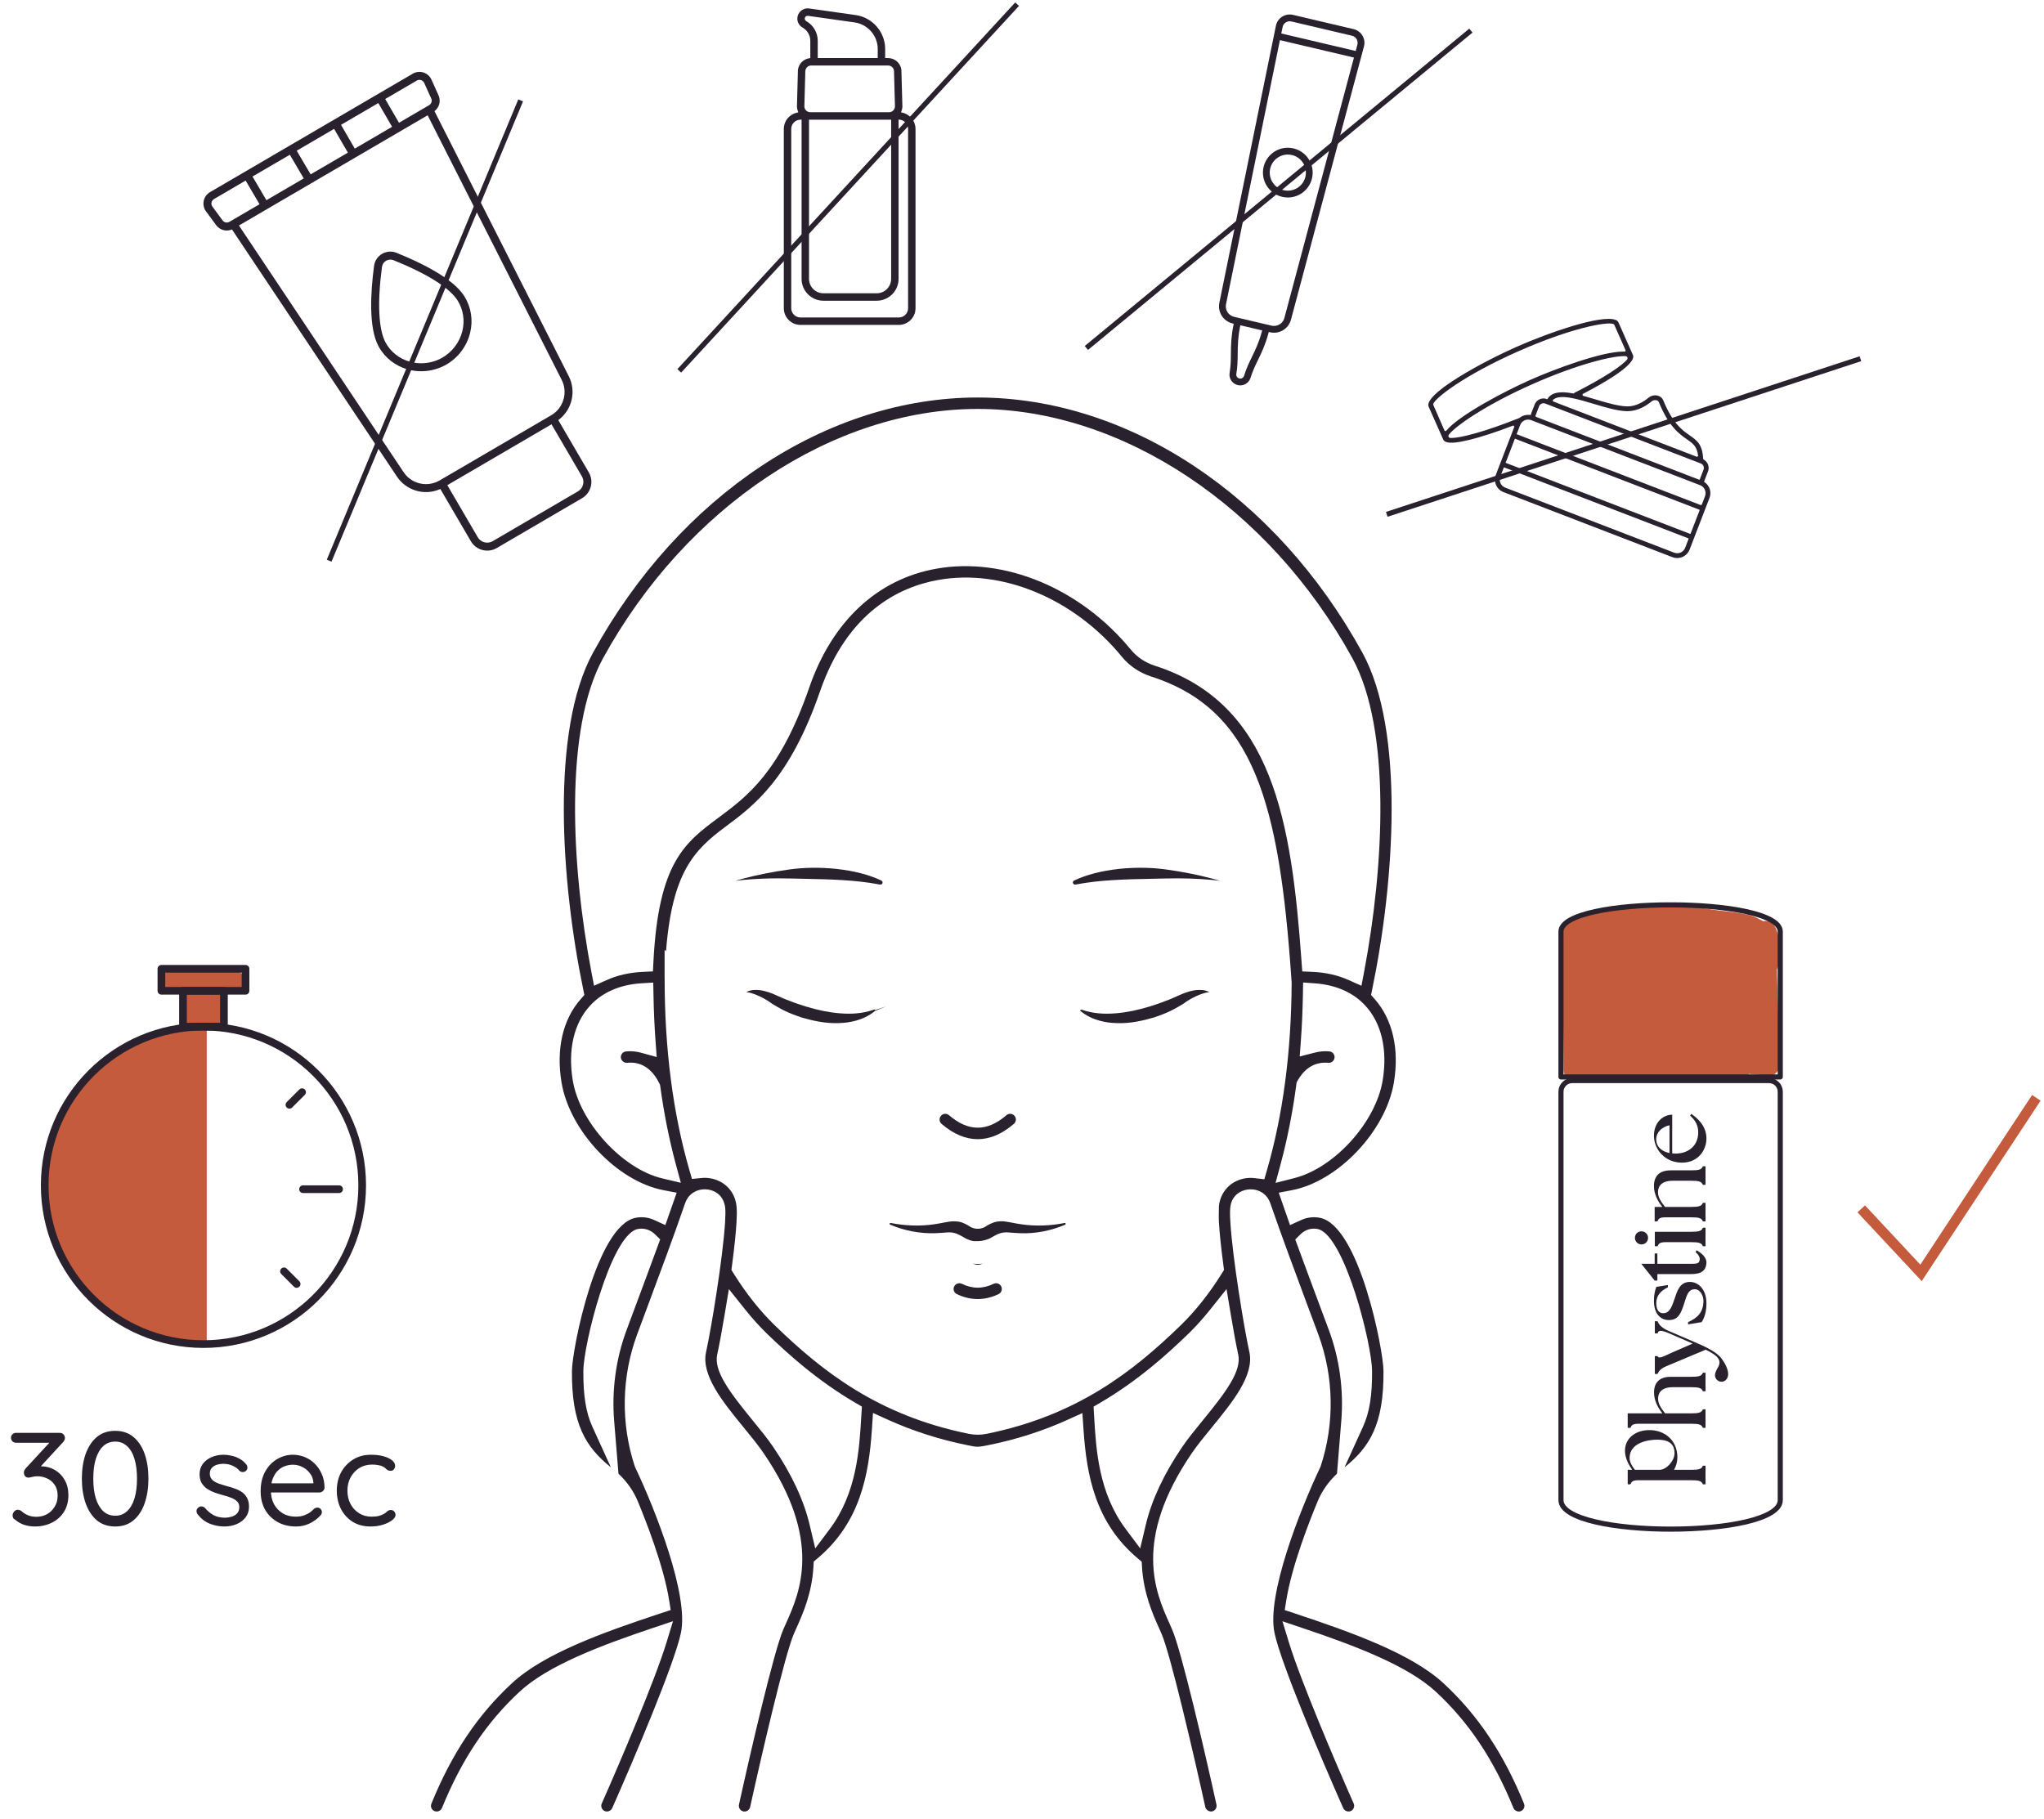 <svg xmlns="http://www.w3.org/2000/svg" fill="none" viewBox="0 0 200 178" height="178" width="200">
<path fill="#C45B3D" d="M4.536 115.994C4.536 124.662 11.562 131.689 20.23 131.689V100.299C11.562 100.299 4.536 107.325 4.536 115.994Z"></path>
<path fill="#C45B3D" d="M22.907 94.985C20.826 94.971 18.744 94.903 16.666 94.778C16.082 94.742 15.523 95.317 15.549 95.895C15.577 96.531 16.039 96.975 16.666 97.013C17.025 97.034 17.384 97.044 17.744 97.063C17.723 97.705 17.702 98.347 17.68 98.989C17.668 99.357 17.638 99.748 17.768 100.1C17.962 100.63 18.867 100.119 19.406 100.298C20.168 100.553 21.108 100.576 21.696 100.086C22.137 99.717 21.793 99.714 21.928 99.159C22.089 98.497 22.023 97.808 21.733 97.196C22.124 97.202 22.516 97.217 22.907 97.219C23.491 97.223 24.051 96.703 24.024 96.102C23.998 95.493 23.534 94.988 22.907 94.985Z"></path>
<circle stroke-linecap="round" stroke-width="0.75" stroke="#29212D" r="15.532" cy="115.994" cx="19.907"></circle>
<line stroke-linecap="round" stroke-width="0.75" stroke="#29212D" y2="116.369" x2="29.649" y1="116.369" x1="33.181"></line>
<line stroke-linecap="round" stroke-width="0.75" stroke="#29212D" y2="108.113" x2="28.319" y1="106.874" x1="29.558"></line>
<line stroke-linecap="round" stroke-width="0.75" stroke="#29212D" y2="124.405" x2="27.788" y1="125.645" x1="29.027"></line>
<rect stroke-linejoin="round" stroke-linecap="round" stroke-width="0.75" stroke="#29212D" height="3.507" width="4.007" y="96.955" x="17.904"></rect>
<rect stroke-linejoin="round" stroke-linecap="round" stroke-width="0.75" stroke="#29212D" height="2.152" width="8.233" y="94.803" x="15.791"></rect>
<path fill="#C45B3D" d="M173.865 94.887C173.907 94.806 173.924 94.722 173.957 94.639L173.969 94.645C173.976 94.619 173.977 94.592 173.985 94.567C174.21 93.986 174.272 93.384 174.185 92.784C174.183 92.724 174.169 92.665 174.165 92.605C174.158 92.568 174.159 92.531 174.151 92.494C174.103 91.957 173.996 91.425 173.796 90.927C173.682 90.647 173.554 90.419 173.282 90.26C173.068 90.135 172.768 90.091 172.515 90.141C172.386 90.062 172.253 89.996 172.116 89.933C171.412 89.526 170.57 89.4 169.772 89.288C169.224 89.211 168.676 89.148 168.126 89.09C166.351 88.812 164.545 88.629 162.785 88.534C160.006 88.386 157.197 88.612 154.546 89.502C154.22 89.611 154.016 89.806 153.899 90.03C153.367 90.062 152.861 90.41 152.867 91.097L153.003 104.718C153.01 105.431 153.713 106.004 154.417 105.795C156.898 105.06 159.488 105.251 162.04 105.366C164.738 105.487 167.436 105.609 170.135 105.729C170.66 105.753 170.99 105.467 171.13 105.093C171.767 105.148 172.405 105.207 173.042 105.278C173.63 105.344 174.176 104.714 174.159 104.161L173.869 95.108C173.867 95.037 173.867 94.96 173.865 94.887Z"></path>
<path fill="#29212D" d="M96.158 123.653C96.023 123.666 95.886 123.683 95.76 123.682H95.571C95.544 123.682 95.518 123.683 95.49 123.683C95.395 123.683 95.29 123.667 95.189 123.658C95.534 123.8 95.814 123.799 96.158 123.653Z"></path>
<path fill="#29212D" d="M99.206 109.976C99.36 109.843 99.393 109.68 99.4 109.594C99.406 109.508 99.397 109.34 99.266 109.188C99.135 109.035 98.97 109.001 98.885 108.995C98.792 108.988 98.631 108.997 98.478 109.129C96.59 110.758 94.75 110.758 92.857 109.129C92.726 109.015 92.584 108.994 92.493 108.994C92.477 108.994 92.464 108.994 92.451 108.995C92.364 109.001 92.201 109.035 92.069 109.188C91.936 109.34 91.928 109.508 91.935 109.594C91.941 109.68 91.975 109.843 92.127 109.976C94.451 111.975 96.882 111.975 99.206 109.976Z"></path>
<path fill="#29212D" d="M99.893 119.798C99.571 119.752 99.249 119.69 98.872 119.619L98.716 119.591C98.384 119.531 98.01 119.466 97.603 119.537C97.163 119.586 96.635 119.888 96.495 119.986L96.363 120.069C95.927 120.302 95.408 120.302 94.971 120.069L94.835 119.984C94.699 119.888 94.171 119.586 93.799 119.546C93.326 119.468 92.95 119.531 92.618 119.591L92.474 119.615C92.093 119.689 91.767 119.75 91.436 119.798C90.059 120.004 88.618 119.963 87.152 119.674L87.039 119.72C87.023 119.758 87.047 119.815 87.083 119.832C88.494 120.438 90.018 120.719 91.483 120.677C91.846 120.667 92.2 120.639 92.514 120.613L92.632 120.603C92.712 120.596 92.787 120.593 92.861 120.593C93.425 120.593 93.823 120.797 94.3 121.078C94.621 121.291 95.175 121.501 95.51 121.448C95.553 121.446 95.754 121.446 95.816 121.448C96.147 121.434 96.712 121.291 96.98 121.111C97.574 120.76 98.013 120.536 98.716 120.604C99.129 120.638 99.486 120.667 99.84 120.676C101.309 120.736 102.842 120.438 104.251 119.832C104.292 119.699 104.239 119.662 104.202 119.671L104.148 119.68C102.718 119.964 101.274 120.003 99.893 119.798Z"></path>
<path fill="#29212D" d="M94.109 125.627C94.031 125.59 93.949 125.573 93.869 125.573C93.66 125.573 93.46 125.689 93.363 125.889C93.23 126.166 93.346 126.502 93.623 126.635C94.963 127.28 96.37 127.28 97.71 126.635C97.988 126.502 98.104 126.166 97.97 125.888C97.837 125.613 97.505 125.493 97.224 125.628C96.176 126.133 95.158 126.134 94.109 125.627Z"></path>
<path fill="#29212D" d="M114.069 85.079C113.273 84.971 112.449 84.916 111.605 84.916C110.928 84.916 110.236 84.952 109.535 85.022C107.761 85.218 106.347 85.582 105.099 86.164C105.023 86.199 104.96 86.289 104.979 86.395C105.001 86.509 105.123 86.577 105.225 86.563L105.274 86.553C107.635 86.097 110.172 86.046 112.625 85.996L114.017 85.965C115.58 85.925 117.117 85.969 118.575 86.103C118.849 86.13 119.117 86.158 119.376 86.191C119.117 86.114 118.858 86.043 118.603 85.974C117.174 85.596 115.648 85.295 114.069 85.079Z"></path>
<path fill="#29212D" d="M115.712 97.248L114.701 97.692C114.496 97.779 114.29 97.865 114.077 97.937C113.614 98.13 113.067 98.309 112.521 98.481C111.336 98.846 110.219 99.073 109.195 99.157C107.97 99.261 106.902 99.16 105.953 98.841L105.798 98.788C105.684 98.85 105.688 98.901 105.723 98.93C106.886 99.909 108.386 100.092 109.177 100.113C110.585 100.187 111.889 99.859 112.877 99.574C113.53 99.359 114.079 99.144 114.564 98.908C114.789 98.802 115.002 98.681 115.215 98.561L115.801 98.215C115.84 98.189 115.882 98.158 115.927 98.125L116.048 98.037C116.451 97.764 116.877 97.539 117.364 97.339C117.649 97.233 117.95 97.122 118.327 97.082C118.103 96.967 117.851 96.892 117.611 96.881C116.89 96.823 116.282 97.028 115.712 97.248Z"></path>
<path fill="#29212D" d="M85.532 98.79L85.379 98.841C84.436 99.16 83.372 99.263 82.133 99.155C81.117 99.073 80 98.846 78.818 98.483C78.267 98.308 77.72 98.13 77.192 97.913C77.043 97.865 76.837 97.779 76.63 97.692L75.584 97.231C75.052 97.026 74.425 96.827 73.753 96.878C73.501 96.892 73.24 96.967 73.013 97.081C73.378 97.118 73.655 97.222 73.881 97.305C74.463 97.541 74.888 97.765 75.271 98.026L75.405 98.122C75.448 98.155 75.491 98.187 75.557 98.229L76.11 98.556C76.326 98.677 76.542 98.8 76.762 98.904C77.256 99.143 77.805 99.359 78.496 99.585C79.447 99.859 80.759 100.178 82.135 100.113C82.948 100.092 84.447 99.908 85.611 98.928L86.695 98.485L85.637 98.841C85.621 98.799 85.575 98.771 85.532 98.79Z"></path>
<path fill="#29212D" d="M72.757 86.103C73.865 86.002 75.015 85.951 76.19 85.951C76.564 85.951 76.94 85.956 77.319 85.965L78.708 85.996C81.161 86.046 83.697 86.097 86.052 86.552C86.194 86.579 86.293 86.54 86.338 86.443C86.386 86.339 86.342 86.213 86.237 86.165C84.985 85.582 83.572 85.218 81.785 85.021C80.227 84.864 78.701 84.883 77.263 85.079C75.687 85.295 74.159 85.596 72.725 85.975C72.473 86.044 72.216 86.115 71.959 86.191C72.216 86.158 72.48 86.13 72.752 86.104L72.757 86.103Z"></path>
<path fill="#29212D" d="M149.121 176.5C147.115 171.583 144.615 167.843 141.251 164.725C138.118 161.826 132.299 159.742 126.609 157.855L125.707 157.557L125.857 156.619C126.401 153.189 128.196 148.666 128.943 146.878C129.355 145.891 129.998 144.98 130.822 144.208L131.241 139.05C131.487 136.036 131.071 132.972 130.039 130.19L129.095 127.655C128.411 125.823 127.68 123.86 126.985 121.961L126.74 121.292L127.244 120.787C127.686 120.347 128.284 120.151 128.89 120.258L129.06 120.301C131.626 121.174 134.232 131.512 134.253 134.145C134.274 136.535 134.002 138.219 133.372 139.603L131.56 143.585C134.013 141.614 135.417 139.383 135.37 134.136C135.355 132.045 132.973 119.877 129.125 119.165C128.518 119.053 127.899 119.125 127.34 119.378L126.227 119.884L125.122 116.711L126.394 116.47C130.929 115.612 135.601 110.681 136.39 105.921C136.931 102.658 136.267 99.768 134.522 97.782L134.155 97.363L134.266 96.817C136.435 86.369 137.483 71.471 133.305 63.865C124.848 48.472 110.424 38.905 95.666 38.898C80.909 38.905 66.487 48.472 58.029 63.865C53.85 71.471 54.898 86.369 57.067 96.817L57.179 97.363L56.811 97.782C55.066 99.768 54.402 102.658 54.944 105.921C55.733 110.681 60.404 115.612 64.938 116.47L66.212 116.711L65.102 119.883L63.992 119.378C63.433 119.124 62.822 119.05 62.218 119.164C58.363 119.877 55.98 132.045 55.963 134.135C55.917 139.384 57.323 141.615 59.774 143.588L57.963 139.617C57.332 138.231 57.059 136.543 57.08 134.144C57.103 131.512 59.7 121.177 62.259 120.305L62.414 120.264C63.021 120.151 63.629 120.337 64.079 120.777L64.596 121.282L64.348 121.959C63.654 123.859 62.923 125.823 62.238 127.656L61.296 130.191C60.261 132.98 59.846 136.047 60.094 139.061L60.517 144.212C61.339 144.983 61.981 145.892 62.392 146.878C63.137 148.662 64.931 153.18 65.477 156.613L65.626 157.551L64.724 157.848C59.04 159.725 53.227 161.801 50.081 164.724C46.715 167.843 44.216 171.583 42.211 176.5C42.133 176.687 42.178 176.848 42.213 176.926C42.245 177.006 42.329 177.152 42.515 177.228C42.803 177.342 43.131 177.2 43.244 176.922C45.186 172.163 47.599 168.548 50.839 165.544C53.588 162.992 58.689 161.052 63.793 159.336L65.852 158.644L65.216 160.722C64.07 164.476 60.57 172.674 58.88 176.484C58.754 176.765 58.883 177.096 59.163 177.221C59.438 177.342 59.78 177.211 59.901 176.937C62.1 171.976 65.993 162.781 66.627 159.789C67.408 156.103 64.183 147.872 62.154 143.589L62.101 143.458C60.728 139.274 60.814 134.7 62.343 130.579L63.286 128.046C64.481 124.841 65.969 120.852 67.033 117.752C67.18 117.331 67.417 117.001 67.744 116.763C68.331 116.336 69.151 116.258 69.839 116.566C70.294 116.769 70.859 117.223 70.964 118.235C70.99 118.548 70.985 119.011 70.946 119.622C70.731 123.096 69.597 130.014 69.088 132.293C68.582 134.564 70.718 137.179 72.785 139.706C73.478 140.554 74.194 141.428 74.732 142.219C80.532 150.757 78.26 155.837 76.902 158.872L76.644 159.455C75.732 161.56 73.489 171.217 72.307 176.591C72.263 176.786 72.336 176.938 72.383 177.012C72.428 177.085 72.536 177.212 72.732 177.256C73.027 177.323 73.333 177.125 73.398 176.831C74.492 171.859 76.794 161.923 77.672 159.892L77.921 159.332C78.566 157.889 79.447 155.916 79.594 153.291L79.62 152.81L79.99 152.499C84.159 148.991 85.011 144.357 85.313 139.874L85.42 138.266L86.889 138.932C89.325 140.036 91.954 140.877 94.706 141.43C95.59 141.611 95.626 141.632 96.723 141.411C99.435 140.866 102.033 140.035 104.442 138.941L105.91 138.276L106.018 139.884C106.32 144.373 107.172 149.01 111.344 152.513L111.713 152.823L111.74 153.305C111.892 155.93 112.807 157.976 113.412 159.329L113.658 159.884C114.538 161.915 116.841 171.856 117.936 176.831C118.001 177.125 118.342 177.311 118.597 177.257C118.798 177.212 118.906 177.085 118.952 177.012C118.999 176.938 119.071 176.786 119.028 176.591C117.846 171.217 115.602 161.56 114.686 159.447L114.43 158.867C113.074 155.837 110.801 150.757 116.601 142.221C117.141 141.428 117.857 140.554 118.55 139.707C120.615 137.179 122.753 134.564 122.246 132.292C121.736 130.014 120.603 123.097 120.388 119.62C120.336 118.802 120.355 118.416 120.38 118.147C120.457 117.41 120.851 116.853 121.495 116.566C122.179 116.263 123 116.337 123.586 116.759C123.918 117.005 124.155 117.335 124.298 117.746C125.345 120.782 126.783 124.654 128.048 128.046L128.992 130.577C130.52 134.7 130.606 139.274 129.232 143.458L129.179 143.589C127.152 147.872 123.925 156.103 124.707 159.79C125.342 162.781 129.233 171.976 131.433 176.937C131.554 177.211 131.902 177.341 132.168 177.222C132.452 177.096 132.579 176.765 132.454 176.484C130.764 172.676 127.267 164.482 126.119 160.73L125.483 158.651L127.545 159.346C132.648 161.063 137.747 163.005 140.492 165.545C143.733 168.548 146.145 172.163 148.086 176.922C148.2 177.2 148.539 177.341 148.812 177.229C149.002 177.152 149.086 177.006 149.118 176.926C149.152 176.848 149.197 176.687 149.121 176.501V176.5ZM59.009 64.405C67.146 49.595 81.534 40.021 95.666 40.016C109.799 40.021 124.189 49.595 132.326 64.405C136.147 71.359 135.426 84.809 133.478 95.076L133.215 96.463L131.926 95.888C130.883 95.423 129.702 95.159 128.415 95.103L127.422 95.06L127.351 94.067C126.362 80.448 124.599 68.871 112.999 65.144C112.058 64.843 111.244 64.296 110.643 63.565C105.73 57.57 98.253 54.463 91.601 55.653C85.831 56.683 81.422 60.808 79.188 67.266C76.325 75.541 73.13 77.914 70.312 80.008C67.031 82.443 64.44 84.368 63.94 94.047L63.888 95.056L62.878 95.105C61.604 95.167 60.438 95.429 59.412 95.885L58.123 96.46L57.859 95.074C55.909 84.806 55.188 71.358 59.009 64.405ZM64.794 115.311C60.894 114.39 56.725 109.827 56.046 105.74C55.547 102.736 56.15 100.132 57.741 98.405C58.938 97.104 60.673 96.349 62.756 96.222L63.92 96.151L63.941 97.318C63.968 98.897 64.037 100.425 64.141 101.858L64.257 103.437L62.731 103.017C62.247 102.885 61.751 102.839 61.252 102.888C60.948 102.917 60.723 103.19 60.752 103.497C60.782 103.797 61.063 104.018 61.364 104C63.072 103.828 64.014 104.999 64.506 105.999L64.585 106.161L64.61 106.34C64.973 108.991 65.484 111.545 66.129 113.933L66.618 115.743L64.794 115.311ZM84.269 138.683C84.086 141.808 83.836 146.089 81.199 149.612L79.769 151.522L79.218 149.2C78.645 146.786 77.447 144.227 75.656 141.593C75.096 140.77 74.395 139.911 73.651 139C71.39 136.237 69.818 134.153 70.179 132.536C70.369 131.678 70.635 130.252 70.907 128.62L71.319 126.145L72.883 128.108C73.583 128.986 74.308 129.792 75.038 130.502C77.12 132.516 79.99 135.112 83.741 137.297L84.335 137.644L84.269 138.683ZM120.427 128.617C120.7 130.257 120.965 131.685 121.155 132.535C121.516 134.154 119.944 136.237 117.683 139C116.939 139.911 116.237 140.77 115.678 141.592C113.887 144.227 112.69 146.785 112.116 149.197L111.565 151.519L110.136 149.607C107.495 146.08 107.246 141.81 107.063 138.692L107.003 137.649L107.591 137.306C111.338 135.12 114.211 132.52 116.296 130.501C117.016 129.802 117.741 128.996 118.45 128.104L120.013 126.14L120.427 128.617ZM123.974 114.488L123.71 115.4L122.767 115.288C122.175 115.214 121.579 115.305 121.041 115.545H121.039C120.047 115.987 119.384 116.912 119.269 118.019C119.259 118.352 119.24 119.172 119.273 119.69C119.338 120.74 119.49 122.186 119.714 123.872L119.766 124.271L119.554 124.611C118.327 126.58 116.969 128.292 115.519 129.699C110.924 134.149 105.442 138.516 96.515 140.313C96.238 140.369 95.953 140.397 95.667 140.397C95.381 140.397 95.096 140.369 94.818 140.313C85.891 138.516 80.41 134.149 75.817 129.699C74.368 128.295 73.01 126.584 71.778 124.611L71.567 124.271L71.62 123.872C71.847 122.153 71.996 120.746 72.061 119.692C72.103 119.027 72.108 118.511 72.078 118.157L72.064 118.015C71.95 116.912 71.288 115.987 70.294 115.545C69.771 115.311 69.196 115.216 68.631 115.276L67.706 115.367L67.448 114.473C65.843 108.921 65.031 102.627 65.033 95.766L65.029 95.641V92.944L65.168 93.083C65.772 85.363 67.903 83.19 70.978 80.905C73.781 78.822 77.27 76.231 80.245 67.63C82.932 59.864 88.01 57.428 91.796 56.754C98.051 55.627 105.114 58.581 109.779 64.273C110.515 65.171 111.512 65.841 112.657 66.208C122.727 69.443 125.17 78.671 126.352 95.68L126.357 95.758L126.355 95.784L126.385 96.121C126.353 102.913 125.542 109.065 123.974 114.488ZM125.307 113.906C125.958 111.497 126.476 108.879 126.845 106.124L126.874 105.909L126.982 105.721C127.472 104.856 128.388 103.862 129.966 103.999C130.172 104.024 130.311 103.93 130.378 103.874C130.445 103.818 130.563 103.695 130.582 103.497C130.612 103.19 130.386 102.917 130.079 102.887C129.608 102.843 129.136 102.879 128.678 102.998L127.174 103.382L127.287 101.834C127.392 100.401 127.458 98.884 127.486 97.322L127.506 96.142L128.683 96.228C130.72 96.376 132.419 97.129 133.594 98.406C135.184 100.132 135.787 102.736 135.288 105.74C134.611 109.821 130.579 114.28 126.662 115.28L124.808 115.754L125.307 113.906Z"></path>
<path fill="#29212D" d="M133.31 3.482C133.118 3.16 132.809 2.936 132.444 2.85L126.51 1.453C126.404 1.427 126.297 1.416 126.192 1.416C125.931 1.416 125.676 1.49 125.453 1.634C125.135 1.836 124.919 2.15 124.845 2.518L119.311 29.63C119.127 30.537 119.687 31.424 120.587 31.647L120.717 31.68L120.69 31.811C120.457 32.971 120.449 33.79 120.441 34.581C120.436 35.199 120.43 35.782 120.314 36.499C120.225 37.037 120.576 37.559 121.114 37.685C121.645 37.812 122.197 37.5 122.359 36.979C122.571 36.291 122.828 35.766 123.098 35.21C123.445 34.495 123.804 33.759 124.111 32.616L124.147 32.487L124.278 32.517C125.182 32.719 126.08 32.174 126.318 31.278L133.46 4.544C133.556 4.181 133.503 3.804 133.31 3.483V3.482ZM123.462 32.473C123.172 33.541 122.831 34.241 122.501 34.916L122.5 34.92C122.231 35.473 121.952 36.045 121.724 36.783C121.673 36.943 121.522 37.048 121.357 37.048C121.327 37.048 121.296 37.044 121.265 37.036C121.068 36.99 120.938 36.8 120.971 36.606C121.095 35.844 121.1 35.207 121.106 34.591C121.114 33.824 121.121 33.05 121.335 31.973L121.363 31.831L123.5 32.333L123.462 32.473ZM125.676 31.107C125.548 31.583 125.126 31.893 124.656 31.893C124.574 31.893 124.491 31.884 124.407 31.865L120.76 31.006C120.197 30.874 119.849 30.328 119.964 29.761L125.236 3.927L132.481 5.633L125.676 31.107ZM132.816 4.373L132.653 4.989L132.521 4.958L125.369 3.275L125.498 2.651C125.535 2.461 125.645 2.299 125.811 2.194C125.973 2.09 126.166 2.056 126.358 2.1L132.292 3.496C132.481 3.541 132.638 3.657 132.739 3.824C132.839 3.991 132.866 4.187 132.816 4.373Z"></path>
<path fill="#29212D" d="M125.451 19.259C126.759 19.575 128.07 18.753 128.376 17.449C128.684 16.143 127.873 14.829 126.566 14.523C126.38 14.478 126.192 14.457 126.009 14.457C124.905 14.457 123.904 15.215 123.64 16.333C123.333 17.639 124.145 18.953 125.451 19.259ZM124.287 16.487C124.512 15.537 125.464 14.95 126.413 15.17C127.363 15.393 127.953 16.346 127.73 17.295C127.621 17.755 127.341 18.145 126.938 18.394C126.656 18.57 126.336 18.659 126.012 18.659C125.875 18.659 125.739 18.645 125.603 18.612C124.655 18.39 124.064 17.436 124.287 16.487Z"></path>
<path fill="#29212D" d="M166.807 47.198L166.736 47.128L166.769 47.049L167.126 46.122C167.292 45.693 167.112 45.2 166.706 44.975L166.65 44.923L166.647 44.873C166.574 43.469 166.032 43.093 165.346 42.616C164.602 42.097 163.677 41.454 162.746 39.174C162.654 38.945 162.457 38.779 162.202 38.714C161.895 38.637 161.544 38.716 161.296 38.923C160.828 39.312 160.095 39.768 159.243 39.768C159.219 39.768 159.196 39.768 159.172 39.767C158.313 39.741 157.183 39.403 156.089 39.077C155.705 38.96 155.318 38.846 154.94 38.743L154.867 38.723L154.846 38.567L154.919 38.524C159.543 36.121 159.951 35.124 159.78 34.745L158.361 31.546C158.314 31.439 158.219 31.359 158.069 31.302C156.686 30.766 151.537 32.541 148.321 33.97C146.891 34.605 144.551 35.764 142.664 36.946C139.845 38.71 139.652 39.484 139.787 39.788L141.207 42.989C141.243 43.073 141.309 43.178 141.486 43.245C141.866 43.392 142.615 43.325 143.773 43.045C144.915 42.764 146.379 42.289 148.002 41.666L148.084 41.636L148.184 41.772L148.142 41.839L147.877 42.537L146.363 46.468C146.238 46.793 146.247 47.147 146.388 47.466C146.529 47.784 146.786 48.029 147.111 48.154L163.64 54.52C163.964 54.645 164.319 54.635 164.639 54.496C164.956 54.354 165.201 54.097 165.326 53.772L167.27 48.723C167.485 48.167 167.294 47.541 166.807 47.198ZM166.678 45.599C166.729 45.714 166.732 45.84 166.688 45.959L166.304 46.95L166.192 46.916L150.275 40.785L150.234 40.691L150.257 40.641L150.595 39.76C150.64 39.644 150.728 39.551 150.842 39.501C150.959 39.449 151.086 39.446 151.201 39.491L166.418 45.353C166.535 45.398 166.627 45.485 166.678 45.599ZM155.953 39.525C157.075 39.861 158.234 40.208 159.158 40.237C159.186 40.237 159.214 40.238 159.243 40.238C160.234 40.238 161.067 39.723 161.595 39.284C161.728 39.174 161.928 39.127 162.089 39.171C162.202 39.199 162.281 39.265 162.315 39.356C163.297 41.764 164.327 42.479 165.077 43C165.653 43.401 166.033 43.666 166.149 44.56L166.157 44.624L166.054 44.704L165.996 44.686L151.957 39.278L151.936 39.14L151.996 39.096C152.674 38.541 154.341 39.04 155.953 39.525ZM141.484 42.181L141.35 42.165L141.325 42.096L140.223 39.577L140.226 39.558C140.391 38.953 143.301 36.712 148.51 34.399C153.723 32.085 157.343 31.428 157.895 31.717L157.948 31.772L159.07 34.302L159 34.406L158.938 34.407C158.896 34.406 158.851 34.405 158.806 34.405C156.744 34.405 152.185 36.085 149.741 37.17C147.243 38.278 142.804 40.607 141.523 42.134L141.484 42.181ZM141.998 42.86C141.967 42.86 141.937 42.86 141.91 42.858C141.837 42.855 141.772 42.811 141.741 42.745C141.71 42.679 141.718 42.602 141.761 42.544C142.36 41.732 145.291 39.658 149.931 37.598C154.565 35.541 158.066 34.755 159.078 34.857C159.152 34.865 159.213 34.911 159.241 34.98C159.268 35.047 159.256 35.124 159.209 35.179C158.764 35.722 157.167 36.865 154.028 38.454V38.496L153.913 38.497C152.609 38.255 151.835 38.411 151.449 38.991L151.394 39.074L151.301 39.032C150.845 38.884 150.337 39.125 150.161 39.587L149.804 40.505V40.596L149.689 40.599C149.331 40.567 148.964 40.661 148.689 40.888L148.639 40.913C145.253 42.269 142.898 42.86 141.998 42.86ZM165.198 52.798L164.888 53.604C164.808 53.811 164.652 53.976 164.449 54.067C164.339 54.115 164.225 54.138 164.11 54.138C164.008 54.138 163.907 54.119 163.81 54.081L147.28 47.716C146.85 47.551 146.636 47.066 146.8 46.636L147.149 45.737L147.255 45.767L165.229 52.691L165.198 52.798ZM166.278 49.996L165.41 52.247L165.298 52.214L147.314 45.287L147.365 45.171L148.232 42.919L148.35 42.971L166.308 49.889L166.278 49.996ZM166.832 48.56L166.512 49.39L166.417 49.431L166.368 49.409L148.393 42.485L148.446 42.369L148.743 41.593C148.824 41.386 148.98 41.221 149.183 41.13C149.383 41.041 149.602 41.036 149.802 41.107L149.824 41.114L166.353 47.48C166.56 47.561 166.725 47.717 166.815 47.922C166.904 48.124 166.911 48.351 166.832 48.56Z"></path>
<path fill="#29212D" d="M54.626 41.111L54.722 41.036C55.992 40.036 56.386 38.264 55.657 36.822L42.514 10.879L42.594 10.809C43.013 10.432 43.139 9.835 42.907 9.321L42.217 7.794C42.068 7.46 41.782 7.206 41.433 7.095C41.084 6.984 40.706 7.026 40.39 7.21L20.548 18.803C20.232 18.986 20.008 19.297 19.933 19.655C19.861 20.012 19.941 20.386 20.157 20.681L21.149 22.031C21.483 22.484 22.066 22.67 22.6 22.49L22.702 22.455L22.76 22.545L38.846 46.645C39.744 47.987 41.48 48.516 42.974 47.899L43.087 47.852L43.148 47.957L46.074 52.964C46.587 53.844 47.722 54.145 48.604 53.629L56.948 48.754C57.374 48.506 57.678 48.105 57.805 47.627C57.93 47.147 57.861 46.65 57.612 46.224L54.626 41.111ZM37.811 9.619L40.783 7.884C40.954 7.784 41.115 7.811 41.195 7.838C41.337 7.885 41.448 7.983 41.507 8.114L42.196 9.642C42.303 9.881 42.213 10.161 41.986 10.293L39.04 12.014L37.691 9.69L37.811 9.619ZM33.486 12.146L37.016 10.084L38.365 12.408L38.245 12.479L34.714 14.542L33.366 12.218L33.486 12.146ZM29.153 14.678L32.691 12.611L34.039 14.935L33.919 15.007L30.394 17.063L29.033 14.748L29.153 14.678ZM24.827 17.204L28.359 15.143L29.721 17.458L29.601 17.528L26.069 19.591L24.707 17.276L24.827 17.204ZM22.447 21.708C22.366 21.755 22.277 21.777 22.189 21.777C22.032 21.777 21.877 21.704 21.779 21.568L20.787 20.22C20.669 20.061 20.681 19.898 20.698 19.814C20.716 19.729 20.771 19.576 20.941 19.477L24.034 17.669L25.396 19.985L22.447 21.708ZM43.006 47.02C42.589 47.261 42.134 47.376 41.683 47.376C40.831 47.376 39.997 46.964 39.495 46.21L23.38 22.067L23.508 21.992L41.843 11.281L41.909 11.413L54.96 37.174C55.586 38.412 55.139 39.93 53.942 40.63L43.006 47.02ZM57.05 47.427C56.977 47.704 56.801 47.935 56.556 48.08L48.212 52.955C48.041 53.053 47.855 53.1 47.673 53.1C47.304 53.1 46.946 52.91 46.747 52.572L43.77 47.476L43.891 47.405L53.962 41.522L54.034 41.642L56.939 46.617C57.083 46.862 57.122 47.151 57.05 47.427Z"></path>
<path fill="#29212D" d="M38.791 24.738C38.598 24.66 38.395 24.621 38.193 24.621C37.913 24.621 37.633 24.696 37.383 24.842C36.952 25.094 36.667 25.523 36.601 26.018C36.256 28.61 36.053 32.083 37.047 33.902C37.653 35.007 38.666 35.806 39.901 36.149C41.171 36.503 42.556 36.326 43.702 35.657C44.842 34.989 45.679 33.871 45.996 32.59C46.305 31.345 46.107 30.069 45.44 28.999C44.345 27.242 41.22 25.712 38.791 24.738ZM45.239 32.403C44.972 33.481 44.268 34.422 43.308 34.984C42.67 35.356 41.942 35.547 41.211 35.547C40.841 35.547 40.471 35.498 40.111 35.398C39.079 35.111 38.233 34.447 37.732 33.527C37.036 32.252 36.909 29.622 37.375 26.12C37.408 25.866 37.554 25.646 37.776 25.516C37.999 25.388 38.261 25.366 38.502 25.462C41.782 26.777 44.01 28.181 44.778 29.411C45.333 30.299 45.496 31.362 45.239 32.403Z"></path>
<path fill="#29212D" d="M88.313 11.028L88.16 10.992L88.213 10.844C88.285 10.648 88.311 10.451 88.292 10.261C88.259 9.096 88.201 6.895 88.198 6.831C88.12 6.18 87.559 5.682 86.894 5.682H86.611V4.796C86.611 3.135 85.371 1.706 83.725 1.474L79.161 0.829C79.115 0.823 79.069 0.819 79.023 0.819C78.781 0.819 78.548 0.906 78.364 1.066C78.144 1.257 78.017 1.532 78.017 1.823C78.017 2.185 78.214 2.52 78.529 2.696C78.996 2.96 79.286 3.457 79.286 3.992V5.683L79.17 5.702C78.595 5.796 78.146 6.263 78.075 6.84C78.073 6.895 78.016 9.096 77.985 10.25C77.965 10.454 77.99 10.65 78.062 10.844L78.115 10.992L77.963 11.028C77.216 11.199 76.694 11.852 76.694 12.616V30.161C76.694 31.062 77.426 31.794 78.327 31.794H87.948C88.848 31.794 89.581 31.062 89.581 30.161V12.616C89.581 11.865 89.048 11.197 88.313 11.028ZM78.885 2.065V2.064C78.798 2.016 78.745 1.923 78.745 1.823C78.745 1.741 78.778 1.666 78.841 1.613C78.901 1.561 78.976 1.542 79.057 1.549L83.624 2.194C84.912 2.376 85.884 3.494 85.884 4.796V5.682H80.014V3.992C80.014 3.194 79.581 2.455 78.885 2.065ZM78.799 6.921C78.847 6.616 79.091 6.408 79.382 6.408H86.894C87.183 6.408 87.427 6.616 87.474 6.902C87.507 8.074 87.564 10.27 87.568 10.334C87.587 10.494 87.536 10.657 87.422 10.784C87.31 10.914 87.153 10.983 86.982 10.983H79.292C79.123 10.983 78.966 10.914 78.853 10.787C78.739 10.658 78.689 10.497 78.708 10.33C78.713 10.177 78.799 6.921 78.799 6.921ZM87.196 11.71V27.289C87.196 28.067 86.563 28.7 85.784 28.7H80.57C79.791 28.7 79.159 28.067 79.159 27.289V11.71H87.196ZM88.855 30.161C88.855 30.661 88.447 31.067 87.948 31.067H78.327C77.827 31.067 77.421 30.661 77.421 30.161V12.616C77.421 12.132 77.8 11.735 78.286 11.713L78.433 11.707V27.289C78.433 28.468 79.391 29.427 80.57 29.427H85.784C86.963 29.427 87.923 28.468 87.923 27.289V11.698L88.083 11.722C88.523 11.789 88.855 12.173 88.855 12.616V30.161Z"></path>
<line stroke-width="0.5" stroke="#29212D" y2="9.824" x2="50.945" y1="54.866" x1="32.207"></line>
<line stroke-width="0.5" stroke="#29212D" y2="0.41" x2="99.52" y1="36.291" x1="66.466"></line>
<line stroke-width="0.5" stroke="#29212D" y2="2.995" x2="143.922" y1="34.05" x1="106.299"></line>
<line stroke-width="0.5" stroke="#29212D" y2="35.102" x2="182.038" y1="50.332" x1="135.691"></line>
<path stroke-linejoin="round" stroke-linecap="round" stroke-width="0.5" stroke="#29212D" d="M174.194 146.792C174.194 150.582 152.737 150.582 152.737 146.792V106.833C152.737 106.23 153.227 105.74 153.83 105.74H173.101C173.704 105.74 174.194 106.23 174.194 106.833V146.792Z"></path>
<path stroke-linejoin="round" stroke-linecap="round" stroke-width="0.5" stroke="#29212D" d="M174.194 105.385H152.737V91.168C152.737 87.672 174.194 87.672 174.194 91.168V105.385Z"></path>
<path fill="#29212D" d="M1.753 147.738C1.805 147.738 1.862 147.751 1.922 147.777C1.992 147.794 2.065 147.838 2.143 147.907C2.317 148.063 2.52 148.189 2.754 148.284C2.988 148.379 3.257 148.427 3.56 148.427C3.933 148.427 4.275 148.345 4.587 148.18C4.899 148.007 5.151 147.764 5.341 147.452C5.541 147.14 5.64 146.78 5.64 146.373C5.64 145.931 5.541 145.571 5.341 145.294C5.151 145.008 4.904 144.8 4.6 144.67C4.306 144.531 3.994 144.462 3.664 144.462C3.543 144.462 3.43 144.471 3.326 144.488C3.222 144.505 3.123 144.527 3.027 144.553C2.941 144.579 2.858 144.592 2.78 144.592C2.642 144.592 2.533 144.544 2.455 144.449C2.377 144.354 2.338 144.237 2.338 144.098C2.338 144.02 2.351 143.951 2.377 143.89C2.412 143.821 2.464 143.747 2.533 143.669L5.055 140.939L5.263 141.186H1.571C1.433 141.186 1.316 141.138 1.22 141.043C1.125 140.948 1.077 140.831 1.077 140.692C1.077 140.553 1.125 140.441 1.22 140.354C1.316 140.259 1.433 140.211 1.571 140.211H5.809C6 140.211 6.139 140.267 6.225 140.38C6.312 140.484 6.355 140.601 6.355 140.731C6.355 140.809 6.334 140.883 6.29 140.952C6.256 141.021 6.208 141.086 6.147 141.147L3.625 143.89L3.326 143.63C3.37 143.595 3.469 143.565 3.625 143.539C3.781 143.504 3.911 143.487 4.015 143.487C4.501 143.487 4.947 143.604 5.354 143.838C5.762 144.072 6.087 144.401 6.329 144.826C6.572 145.251 6.693 145.745 6.693 146.308C6.693 146.932 6.55 147.474 6.264 147.933C5.978 148.392 5.584 148.748 5.081 148.999C4.587 149.25 4.028 149.376 3.404 149.376C3.058 149.376 2.715 149.324 2.377 149.22C2.048 149.107 1.762 148.947 1.519 148.739C1.407 148.678 1.329 148.609 1.285 148.531C1.251 148.453 1.233 148.375 1.233 148.297C1.233 148.167 1.281 148.041 1.376 147.92C1.48 147.799 1.606 147.738 1.753 147.738ZM11.273 149.376C10.554 149.376 9.952 149.172 9.466 148.765C8.99 148.358 8.626 147.799 8.374 147.088C8.132 146.377 8.01 145.58 8.01 144.696C8.01 143.795 8.132 142.993 8.374 142.291C8.626 141.589 8.99 141.034 9.466 140.627C9.952 140.22 10.554 140.016 11.273 140.016C11.993 140.016 12.591 140.22 13.067 140.627C13.553 141.034 13.917 141.589 14.159 142.291C14.402 142.993 14.523 143.795 14.523 144.696C14.523 145.58 14.402 146.377 14.159 147.088C13.917 147.799 13.553 148.358 13.067 148.765C12.591 149.172 11.993 149.376 11.273 149.376ZM11.273 148.323C11.733 148.323 12.118 148.176 12.43 147.881C12.751 147.586 12.994 147.17 13.158 146.633C13.323 146.087 13.405 145.441 13.405 144.696C13.405 143.942 13.323 143.296 13.158 142.759C12.994 142.213 12.751 141.797 12.43 141.511C12.118 141.216 11.733 141.069 11.273 141.069C10.814 141.069 10.424 141.216 10.103 141.511C9.791 141.797 9.549 142.213 9.375 142.759C9.211 143.296 9.128 143.942 9.128 144.696C9.128 145.441 9.211 146.087 9.375 146.633C9.549 147.17 9.791 147.586 10.103 147.881C10.424 148.176 10.814 148.323 11.273 148.323ZM19.333 148.18C19.255 148.067 19.22 147.95 19.229 147.829C19.238 147.699 19.311 147.586 19.45 147.491C19.537 147.43 19.636 147.404 19.749 147.413C19.87 147.422 19.979 147.478 20.074 147.582C20.317 147.868 20.594 148.098 20.906 148.271C21.218 148.436 21.599 148.518 22.05 148.518C22.258 148.509 22.466 148.475 22.674 148.414C22.882 148.353 23.055 148.249 23.194 148.102C23.341 147.946 23.415 147.742 23.415 147.491C23.415 147.248 23.341 147.058 23.194 146.919C23.047 146.772 22.856 146.655 22.622 146.568C22.388 146.473 22.132 146.39 21.855 146.321C21.569 146.243 21.287 146.156 21.01 146.061C20.733 145.957 20.481 145.831 20.256 145.684C20.039 145.528 19.862 145.337 19.723 145.112C19.593 144.878 19.528 144.596 19.528 144.267C19.528 143.877 19.632 143.539 19.84 143.253C20.057 142.967 20.343 142.746 20.698 142.59C21.062 142.434 21.456 142.356 21.881 142.356C22.124 142.356 22.375 142.386 22.635 142.447C22.904 142.499 23.164 142.594 23.415 142.733C23.666 142.863 23.887 143.045 24.078 143.279C24.156 143.366 24.199 143.474 24.208 143.604C24.217 143.734 24.16 143.851 24.039 143.955C23.944 144.024 23.835 144.055 23.714 144.046C23.601 144.037 23.506 143.994 23.428 143.916C23.246 143.699 23.016 143.535 22.739 143.422C22.47 143.301 22.171 143.24 21.842 143.24C21.634 143.24 21.43 143.27 21.231 143.331C21.032 143.392 20.863 143.496 20.724 143.643C20.594 143.782 20.529 143.977 20.529 144.228C20.538 144.462 20.616 144.653 20.763 144.8C20.91 144.947 21.11 145.069 21.361 145.164C21.612 145.251 21.89 145.337 22.193 145.424C22.47 145.493 22.735 145.576 22.986 145.671C23.246 145.758 23.48 145.875 23.688 146.022C23.896 146.169 24.061 146.36 24.182 146.594C24.303 146.819 24.364 147.105 24.364 147.452C24.364 147.851 24.251 148.197 24.026 148.492C23.801 148.778 23.502 148.999 23.129 149.155C22.765 149.302 22.371 149.376 21.946 149.376C21.469 149.376 20.997 149.285 20.529 149.103C20.07 148.921 19.671 148.613 19.333 148.18ZM28.974 149.376C28.281 149.376 27.674 149.229 27.154 148.934C26.634 148.639 26.227 148.236 25.932 147.725C25.646 147.205 25.503 146.607 25.503 145.931C25.503 145.177 25.651 144.536 25.945 144.007C26.249 143.47 26.639 143.062 27.115 142.785C27.601 142.499 28.112 142.356 28.649 142.356C29.048 142.356 29.434 142.43 29.806 142.577C30.179 142.724 30.508 142.941 30.794 143.227C31.08 143.504 31.31 143.842 31.483 144.241C31.657 144.631 31.748 145.069 31.756 145.554C31.756 145.693 31.704 145.81 31.6 145.905C31.496 146 31.375 146.048 31.236 146.048H26.101L25.867 145.151H30.872L30.664 145.333V145.047C30.63 144.692 30.508 144.388 30.3 144.137C30.101 143.877 29.854 143.678 29.559 143.539C29.273 143.4 28.97 143.331 28.649 143.331C28.389 143.331 28.129 143.379 27.869 143.474C27.618 143.561 27.388 143.708 27.18 143.916C26.981 144.115 26.816 144.375 26.686 144.696C26.565 145.017 26.504 145.402 26.504 145.853C26.504 146.356 26.604 146.798 26.803 147.179C27.011 147.56 27.297 147.864 27.661 148.089C28.025 148.306 28.45 148.414 28.935 148.414C29.239 148.414 29.503 148.375 29.728 148.297C29.954 148.219 30.149 148.124 30.313 148.011C30.478 147.89 30.617 147.768 30.729 147.647C30.842 147.569 30.95 147.53 31.054 147.53C31.184 147.53 31.288 147.573 31.366 147.66C31.453 147.747 31.496 147.851 31.496 147.972C31.496 148.119 31.427 148.249 31.288 148.362C31.046 148.631 30.716 148.869 30.3 149.077C29.884 149.276 29.442 149.376 28.974 149.376ZM36.309 142.356C36.751 142.356 37.15 142.404 37.505 142.499C37.861 142.594 38.142 142.724 38.35 142.889C38.558 143.054 38.662 143.24 38.662 143.448C38.662 143.561 38.623 143.669 38.545 143.773C38.467 143.877 38.363 143.929 38.233 143.929C38.112 143.929 38.012 143.907 37.934 143.864C37.865 143.821 37.796 143.764 37.726 143.695C37.666 143.626 37.579 143.565 37.466 143.513C37.362 143.452 37.211 143.405 37.011 143.37C36.812 143.335 36.613 143.318 36.413 143.318C35.937 143.318 35.516 143.431 35.152 143.656C34.797 143.881 34.515 144.185 34.307 144.566C34.099 144.947 33.995 145.381 33.995 145.866C33.995 146.351 34.095 146.785 34.294 147.166C34.494 147.547 34.771 147.851 35.126 148.076C35.482 148.301 35.893 148.414 36.361 148.414C36.665 148.414 36.907 148.388 37.089 148.336C37.271 148.284 37.423 148.223 37.544 148.154C37.7 148.067 37.817 147.981 37.895 147.894C37.982 147.807 38.095 147.764 38.233 147.764C38.381 147.764 38.493 147.812 38.571 147.907C38.658 148.002 38.701 148.119 38.701 148.258C38.701 148.414 38.593 148.579 38.376 148.752C38.16 148.925 37.865 149.073 37.492 149.194C37.128 149.315 36.712 149.376 36.244 149.376C35.586 149.376 35.009 149.224 34.515 148.921C34.021 148.609 33.636 148.189 33.358 147.66C33.09 147.123 32.955 146.525 32.955 145.866C32.955 145.207 33.094 144.614 33.371 144.085C33.657 143.556 34.052 143.136 34.554 142.824C35.057 142.512 35.642 142.356 36.309 142.356Z"></path>
<path stroke="#C45B3D" d="M182.117 118.293L187.967 124.56L199.249 107.429"></path>
<path fill="#29212D" d="M159 141.967C159 142.655 159.338 143.303 159.705 143.831L159.268 143.831L159.268 145.247L159.533 145.247C159.643 144.998 159.742 144.848 160.328 144.848L165.494 144.848C166.21 144.848 166.508 144.918 166.617 145.247L166.882 145.247L166.882 143.432L166.617 143.432C166.508 143.761 166.21 143.831 165.494 143.831L163.799 143.831C163.997 143.482 164.127 143.063 164.127 142.605C164.127 140.97 162.914 139.943 161.394 139.943C160.033 139.943 159 140.73 159 141.967ZM163.849 142.206C163.849 142.944 163.063 143.831 162.378 143.831L159.97 143.831C159.702 143.482 159.452 143.103 159.452 142.665C159.452 141.179 161.255 140.88 162.149 140.88C163.054 140.88 163.849 141.129 163.849 142.206L163.849 142.206Z"></path>
<path fill="#29212D" d="M166.617 136.143L166.882 136.143L166.882 134.329L166.617 134.329C166.507 134.658 166.209 134.728 165.494 134.728L163.483 134.728C162.32 134.728 161.843 135.346 161.843 136.263C161.843 137.04 162.219 137.758 162.666 138.306L159.266 138.306L159.266 139.722L159.532 139.722C159.642 139.473 159.741 139.323 160.327 139.323L165.494 139.323C166.209 139.323 166.507 139.393 166.617 139.722L166.882 139.722L166.882 137.907L166.617 137.907C166.507 138.236 166.209 138.306 165.494 138.306L162.929 138.306C162.492 137.768 162.241 137.339 162.241 136.871C162.241 136.133 162.767 135.744 163.662 135.744L165.494 135.744C166.209 135.744 166.507 135.814 166.617 136.143L166.617 136.143Z"></path>
<path fill="#29212D" d="M165.496 120.537L161.922 120.537L161.922 121.951L162.188 121.951C162.297 121.702 162.396 121.553 162.981 121.553L165.496 121.553C166.21 121.553 166.508 121.623 166.617 121.951L166.881 121.951L166.881 120.139L166.617 120.139C166.508 120.467 166.21 120.537 165.496 120.537Z"></path>
<path fill="#29212D" d="M165.491 114.525L163.477 114.525C162.312 114.525 161.834 115.143 161.834 116.06C161.834 116.838 162.21 117.556 162.658 118.104L161.904 118.104L161.904 119.52L162.17 119.52C162.28 119.27 162.38 119.121 162.967 119.121L165.491 119.121C166.208 119.121 166.507 119.191 166.616 119.52L166.882 119.52L166.882 117.705L166.616 117.705C166.507 118.034 166.208 118.104 165.491 118.104L162.922 118.104C162.484 117.566 162.232 117.137 162.232 116.669C162.232 115.931 162.76 115.542 163.656 115.542L165.491 115.542C166.208 115.542 166.507 115.612 166.616 115.941L166.882 115.941L166.882 114.127L166.616 114.127C166.507 114.456 166.208 114.525 165.491 114.525Z"></path>
<path fill="#29212D" d="M165.381 109.178C165.848 109.598 166.166 110.078 166.166 110.817C166.166 112.086 165.242 112.885 163.94 112.885C163.831 112.885 163.732 112.875 163.622 112.865L163.622 109.546L163.622 109.079C162.758 109.079 161.834 109.798 161.834 111.147C161.834 112.445 162.887 113.773 164.576 113.773C166.186 113.773 166.971 112.515 166.971 111.406C166.971 110.248 166.176 109.459 165.48 108.999L165.381 109.178L165.381 109.178ZM162.057 111.456C162.066 110.803 162.607 110.276 163.357 110.112L163.357 112.832C162.638 112.686 162.048 112.259 162.057 111.456Z"></path>
<path fill="#29212D" d="M166.267 123.443C166.187 123.63 166.013 123.668 165.604 123.668L162.17 123.668L162.17 122.663L161.905 122.663L161.905 122.665L161.905 123.668L160.595 123.668L161.905 125.312L162.17 125.312L162.17 124.678L165.47 124.678C166.543 124.678 166.92 124.279 166.969 123.608C167.004 123.129 166.619 122.685 166.005 122.35L165.905 122.527C166.231 122.797 166.407 123.116 166.267 123.443Z"></path>
<path fill="#29212D" d="M161.258 121.133C161.258 120.775 160.977 120.493 160.62 120.493C160.255 120.493 159.974 120.756 159.974 121.133C159.974 121.492 160.255 121.774 160.62 121.774C160.977 121.774 161.258 121.492 161.258 121.133Z"></path>
<path fill="#29212D" d="M161.922 129.29L161.922 130.48L162.19 130.48C162.268 130.145 162.567 130.162 163.227 130.438L165.623 131.474L163.494 132.407C162.844 132.693 162.298 133.029 162.189 132.704L161.922 132.704L161.922 134.446L162.189 134.446C162.298 134.22 162.414 133.954 163.074 133.679L166.893 132.076C167.346 132.293 167.713 132.508 167.969 132.745C168.421 133.206 168.212 133.577 168.123 133.758C168.109 133.785 168.094 133.812 168.079 133.838L168.079 133.838C167.938 134.093 167.807 134.336 167.807 134.57C167.807 134.925 168.095 135.213 168.45 135.213C168.805 135.213 169.071 134.893 169.093 134.538C169.128 133.973 168.734 133.352 168.558 133.099C168.382 132.846 168.114 132.38 166.548 131.652L163.207 130.208C162.557 129.922 162.298 129.585 162.189 129.29L161.922 129.29L161.922 129.29Z"></path>
<path fill="#29212D" d="M163.829 127.16C163.53 128.055 163.29 128.509 162.732 128.509C162.303 128.509 162.062 128.145 162.062 127.518C162.062 126.792 162.492 126.307 163.2 125.969L163.2 125.748L162.072 125.928C161.932 126.266 161.834 126.712 161.834 127.279C161.834 128.633 162.532 129.176 163.29 129.176C164.188 129.176 164.477 128.573 164.796 127.528C165.066 126.662 165.234 126.135 165.877 126.16C166.336 126.178 166.706 126.774 166.678 127.391C166.631 128.412 166.133 128.949 165.175 129.377L165.174 129.599L166.502 129.377C166.751 128.999 166.971 128.405 166.971 127.541C166.971 126.098 166.113 125.443 165.355 125.443C164.337 125.443 164.098 126.364 163.829 127.16L163.829 127.16Z"></path>
</svg>
